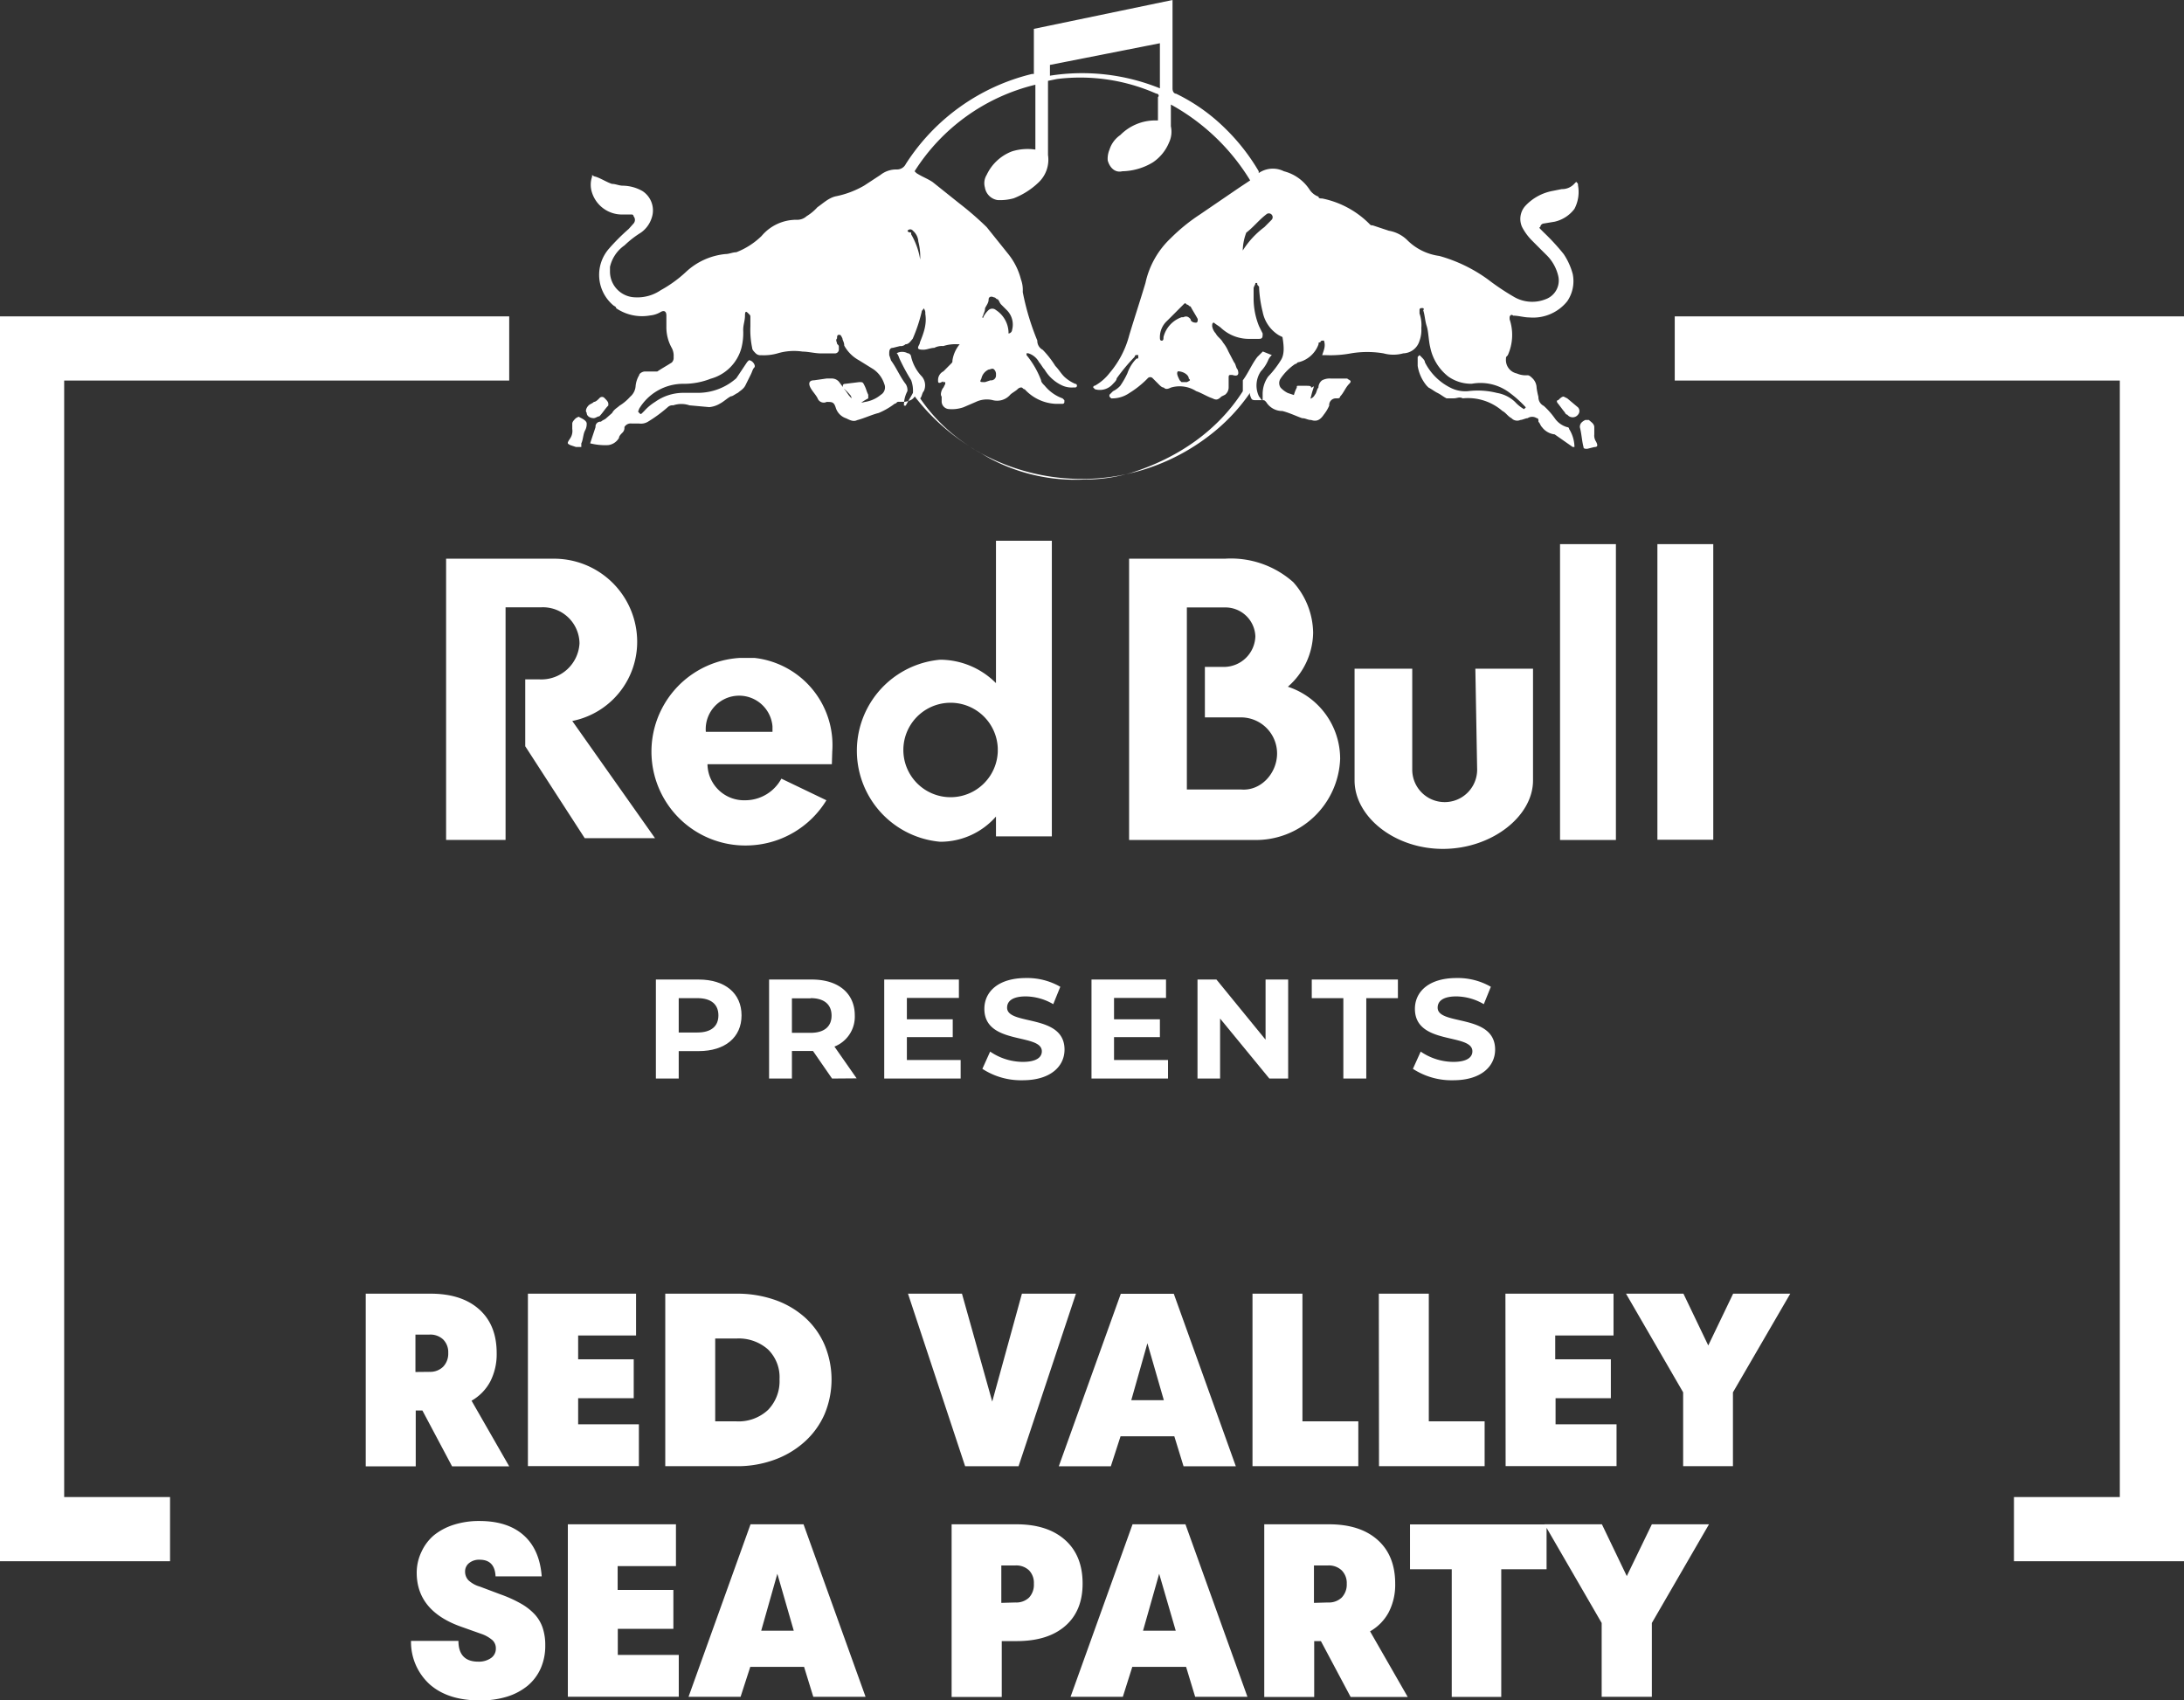 <svg xmlns="http://www.w3.org/2000/svg" viewBox="0 0 449.53 350"><rect x="0" y="0" width="449.53" height="350" fill="#333333" stroke="none"/><defs><style>.cls-1,.cls-3{fill:#fff;}.cls-1,.cls-2{isolation:isolate;}</style></defs><title>FEST RVSP</title><g id="Livello_2" data-name="Livello 2"><g id="Livello_1-2" data-name="Livello 1"><path class="cls-1" d="M98.74,350q-6.49,0-10.23-3.25a11.77,11.77,0,0,1-3.91-9h9.76c0,2.85,1.39,4.27,4.06,4.27a4.37,4.37,0,0,0,2.64-.74,2.32,2.32,0,0,0,1-1.95,2.28,2.28,0,0,0-.69-1.72A7,7,0,0,0,99,336.28l-4-1.42q-9.22-3.23-9.23-11.14a10,10,0,0,1,1-4.35A9.82,9.82,0,0,1,89.32,316a12.56,12.56,0,0,1,4.09-2.16,17.11,17.11,0,0,1,5.27-.77q5.8,0,9.1,2.93t3.72,8.47H102c-.1-2.28-1.19-3.43-3.27-3.43a3.26,3.26,0,0,0-2.18.69,2.17,2.17,0,0,0-.82,1.74,2.56,2.56,0,0,0,.68,1.79,5.71,5.71,0,0,0,2.38,1.32l4.22,1.59a26.13,26.13,0,0,1,4.24,1.92,11.76,11.76,0,0,1,2.88,2.27,7.76,7.76,0,0,1,1.6,2.8,11.19,11.19,0,0,1,.5,3.51,11.46,11.46,0,0,1-.94,4.74,9.92,9.92,0,0,1-2.69,3.57,12.58,12.58,0,0,1-4.22,2.24A18.32,18.32,0,0,1,98.74,350Zm18.14-36.25h22.25v8.6h-12v4.91H138.6v8H127.16v5.38h12.55v8.6H116.88Zm48.62,29.34H154.43l-2,6.17H141.72l12.76-35.51h10.91l12.77,35.51H167.4ZM75.28,266.28H88.62q6.39,0,10,3.22t3.61,9a12.33,12.33,0,0,1-1.32,5.86,9.88,9.88,0,0,1-3.85,3.95l7.75,13.51H93.05l-6.11-11.5H85.57v11.5H75.28ZM160,323.93l-3.32,11.72h6.7ZM88.41,282.37a3.81,3.81,0,0,0,2.8-1.05,3.88,3.88,0,0,0,1.05-2.85,3.69,3.69,0,0,0-1.05-2.77,3.84,3.84,0,0,0-2.8-1h-2.9v7.7Zm20.25-16.09h22.26v8.6H119v4.91h11.44v8H119v5.38H131.5v8.6H108.66Zm87.21,47.47h13.35q6.38,0,10,3.22t3.61,9q0,5.6-3.58,8.71t-10,3.11h-3.06v11.5H195.87ZM209,329.84a3.78,3.78,0,0,0,2.8-1,3.85,3.85,0,0,0,1-2.85,3.69,3.69,0,0,0-1-2.77,3.81,3.81,0,0,0-2.8-1h-2.9v7.7Zm-72.07-63.56h14.66a23.49,23.49,0,0,1,7.94,1.29,18.3,18.3,0,0,1,6.19,3.64,16.26,16.26,0,0,1,4,5.6,18.46,18.46,0,0,1,0,14.27,16.55,16.55,0,0,1-4.06,5.64,18.76,18.76,0,0,1-6.19,3.72,22.14,22.14,0,0,1-7.86,1.35H136.93Zm107.2,76.81H233.06l-1.95,6.17H220.35l12.76-35.51H244l12.76,35.51H246Zm-92.54-50.53a8.87,8.87,0,0,0,6.49-2.35,8.49,8.49,0,0,0,2.37-6.31,8,8,0,0,0-2.37-6.14,9.07,9.07,0,0,0-6.49-2.25h-4.38v17.05Zm87,31.37-3.32,11.72H242Zm21.63-10.18h13.34q6.39,0,10,3.22c2.4,2.14,3.61,5.14,3.61,9a12.33,12.33,0,0,1-1.32,5.86,9.88,9.88,0,0,1-3.85,3.95l7.75,13.51H278l-6.12-11.5H270.5v11.5H260.22Zm-38.76-47.47-11.81,35.51h-11l-11.76-35.51H198l6.23,22.21,6.11-22.21Zm51.89,63.56a3.81,3.81,0,0,0,2.8-1,3.87,3.87,0,0,0,1.05-2.85,3.69,3.69,0,0,0-1.05-2.77,3.84,3.84,0,0,0-2.8-1h-2.9v7.7ZM298.81,323h-8.59v-9.23h28.11V323H309v26.28H298.81Zm-57.1-27.36H230.64l-2,6.17H217.93l12.76-35.51H241.6l12.77,35.51H243.61Zm-5.54-19.16-3.32,11.72h6.7ZM340,334.06v15.2H329.67v-15.2l-11.76-20.31h11.81l5.12,10.66L340,313.75h11.76ZM257.8,266.28h10.28v26.28h11.5v9.23H257.8Zm26,0h10.29v26.28h11.49v9.23H283.84Zm26.06,0h22.25v8.6h-12v4.91h11.45v8H320.18v5.38h12.55v8.6H309.9Zm46.83,20.31v15.2H346.44v-15.2l-11.76-20.31H346.5l5.11,10.66,5.12-10.66h11.76Z"></path><path class="cls-1" d="M120.76,87.19a2.8,2.8,0,0,1-.37,1.48c-.37.74-.37,1.86-.74,2.6V92h-1.12l-1.11-.37c-.74-.37-.74-.37,0-1.49a2.77,2.77,0,0,0,.37-1.85V87.19c0-.37.37-.75.74-1.12.75-.37.37-.37,1.12,0S120.76,86.82,120.76,87.19ZM322.59,82l-.74-.37c-.38,0-.75.37-1.12.74-.37,0-.37.37,0,.75l1.12,1.48c.37.37.37.74.74.74a1.39,1.39,0,0,0,2.22,0,1.13,1.13,0,0,0,0-1.48Zm4.08,10.39,1.48-.37c.74,0,.74-.37.37-1.11a2.25,2.25,0,0,1-.37-1.49V87.93c0-.74-.74-1.11-1.11-1.49h-.74c-.74.38-1.12.75-1.12,1.49.38,1.48.38,2.6.75,4.08C325.93,92.38,326.3,92.38,326.67,92.38Zm-126.11.14c-.38-.22-.73-.47-1.1-.7C199.82,92.06,200.19,92.29,200.56,92.52Zm1.37.78c.76.44,1.51.91,2.31,1.31a37.22,37.22,0,0,0,18.92,4.08,32.77,32.77,0,0,0,8.58-1.08A43.34,43.34,0,0,1,201.93,93.3ZM141.16,56a13.86,13.86,0,0,1,8.17-3.71c.74,0,1.48-.37,2.22-.37a15.47,15.47,0,0,0,5.2-3.34,9.35,9.35,0,0,1,7.42-3.34,2.83,2.83,0,0,0,1.85-.74,9.84,9.84,0,0,0,2.23-1.85c1.11-.75,2.22-1.86,3.71-2.23a19.17,19.17,0,0,0,5.93-2.23L181.23,36a5.22,5.22,0,0,1,3.34-1.12,2,2,0,0,0,1.86-1.11,42.77,42.77,0,0,1,26-18.55h.37V5.94L241.34,0V18.18c0,.74.37,1.11.74,1.11a37.77,37.77,0,0,1,10,7.05,41.9,41.9,0,0,1,7,8.91v.37a5.12,5.12,0,0,1,5.19-.37A9,9,0,0,1,269.53,39a3.72,3.72,0,0,0,1.86,1.48c0,.37.37.37.74.37A19,19,0,0,1,281.78,46c.37.38.37.38.74.38l3.34,1.11a7.12,7.12,0,0,1,3.71,1.85,11.46,11.46,0,0,0,6.68,3.34,31.3,31.3,0,0,1,10,4.83,49.86,49.86,0,0,0,5.57,3.71,7.47,7.47,0,0,0,6.31.37,4.09,4.09,0,0,0,2.59-4.83,8.9,8.9,0,0,0-2.22-4.08q-1.68-1.66-3.34-3.34a11.31,11.31,0,0,1-1.86-2.59,4,4,0,0,1,.74-4.46,10.24,10.24,0,0,1,5.57-3l1.85-.37a3.37,3.37,0,0,0,2.6-1.12l.37-.37c.37.37.37.37.37.74a7.45,7.45,0,0,1-.74,4.83A7.06,7.06,0,0,1,320,45.63l-2.23.37a.81.81,0,0,0-.74.75c-.37,0,0,.37,0,.37l.74.74a44.71,44.71,0,0,1,4.09,4.45,13.85,13.85,0,0,1,1.85,4.08A7.34,7.34,0,0,1,322.59,62a9,9,0,0,1-7.79,3.34c-1.12,0-2.23-.37-3.34-.37-.37-.37-.74,0-.74.37v.37a10.15,10.15,0,0,1-.38,7.42c-.37.37-.37.37-.37.74a2.83,2.83,0,0,0,2.23,3,4.71,4.71,0,0,0,2.23.37c.37,0,.74.37,1.11.74a2.83,2.83,0,0,1,.74,1.86,16,16,0,0,0,.37,1.85,2,2,0,0,0,1.11,1.86A15.63,15.63,0,0,1,320,86.07a4.67,4.67,0,0,0,2.6,1.86.36.36,0,0,1,.37.37A7.17,7.17,0,0,1,324.07,92h-.37L320,89.41a3.79,3.79,0,0,1-2.6-1.48c-.37-.37-.37-.74-.74-1.11,0-.38,0-.75-.37-.75a1.68,1.68,0,0,0-1.85,0c-.38,0-1.12.37-1.49.37a1.61,1.61,0,0,1-1.85-.37c-.75-.37-1.12-1.11-1.86-1.48a10.83,10.83,0,0,0-8.16-2.6c-.74-.37-1.11,0-1.86,0h-1.48c-.74-.37-1.11-.74-1.85-1.11s-1.12-.74-1.86-1.11l-.37-.37a8.38,8.38,0,0,1-1.86-4.09V73.46l.38-.37.37.37c.37.37.74.74.74,1.11a11.76,11.76,0,0,0,5.19,5.2,6.72,6.72,0,0,0,3.71.74,16.12,16.12,0,0,1,5.94.37,7.08,7.08,0,0,1,3.71,1.85,7.82,7.82,0,0,0,1.85,1.49l.37-.37a23.41,23.41,0,0,0-3.33-3,9.93,9.93,0,0,0-7.8-1.86,8.19,8.19,0,0,1-4.82-1.48,10.2,10.2,0,0,1-3.71-5.94c-.37-1.48-.37-3.33-.74-4.45s-.37-2.22-.74-3.34c.37,0,0-.37,0-.37h-.37a.36.36,0,0,0-.37.37v.75a7.21,7.21,0,0,1,.37,3,6.32,6.32,0,0,1-.37,2.6,3.58,3.58,0,0,1-3.34,2.6,7.67,7.67,0,0,1-4.09,0,20.18,20.18,0,0,0-6.67,0,22.93,22.93,0,0,1-5.2.37h-.74c.37-1.11.74-1.86.37-3-.37,0-.74,0-.74.37-.37,0-.37,0-.37.37a5.83,5.83,0,0,1-4.08,3.71c-.37,0-.37.37-.74.37a11.34,11.34,0,0,0-3,3,1.67,1.67,0,0,0,0,1.86,5.11,5.11,0,0,0,1.48,1.11l1.26.42a7.46,7.46,0,0,1,.6-1.53c0-.37,0-.37.37-.37h1.48c.74,0,1.11,0,1.11.37.38,0,.75-.75.38.37-.27.78-.37,1.36-.53,1.91a1.54,1.54,0,0,0,.9-.8c.37-.37.37-1.11.74-1.48a1.93,1.93,0,0,1,.74-1.49,3.35,3.35,0,0,1,1.86-.37h3.33c.38.37,1.12.37.38,1.11s-1.12,1.86-1.86,2.6c0,.37-.37.37-.74.37a1.37,1.37,0,0,0-1.49,1.49,8.09,8.09,0,0,1-1.11,1.85c-.74,1.11-1.48,1.49-2.6,1.11-.74,0-1.11-.37-1.85-.37-1.11-.37-2.6-1.11-4.08-1.48a3.88,3.88,0,0,1-3.34-1.86c-.37-.37-.37-.37-.74-.37h-1.12c-1.11,0-1.11,0-1.48-1.11v-.37a38.61,38.61,0,0,1-8.53,8.9,42.76,42.76,0,0,1-17,7.83c.48-.13,1-.25,1.43-.41,9.28-3,17.44-8.53,22.64-16.69V78.28c1.11-1.48,1.85-3.34,3-4.82l1.12-1.11,1.85.74A2.84,2.84,0,0,0,261,74.2a7.78,7.78,0,0,1-1.48,2.23,5.19,5.19,0,0,0-.37,5.19c.37.37.37.74.74.74V81.25A6.28,6.28,0,0,1,261,77.54a20.48,20.48,0,0,0,2.6-3.34c.74-1.11.74-2.6.37-4.82l-.74-.37a7.28,7.28,0,0,1-3.34-4.83,25,25,0,0,1-.74-5.19c-.38-.37-.38-.37-.38-.74h-.37c0,.37-.37.74-.37,1.11v1.86a15.21,15.21,0,0,0,1.12,5.93l.74,1.49c0,.74,0,1.11-.74,1.11h-1.86a8.42,8.42,0,0,1-5.94-2.23c-.37-.37-1.11-.74-1.48-1.11-.37,0-.37.37-.37.74a2.83,2.83,0,0,0,.74,1.49c.37.74,1.11,1.11,1.48,1.85a7.63,7.63,0,0,1,1.12,1.86L254,74.57c.37.37.37,1.12.74,1.49q.56,1.66-1.11,1.11c-.74,0-.74,0-.74.74v1.86a1.92,1.92,0,0,1-.74,1.48l-.75.37c-.74.74-1.11.74-1.85.37-1.11-.37-2.23-1.11-3.34-1.48a6.32,6.32,0,0,0-5.19-.74c-.75.37-1.12.37-1.49,0-.37,0-.74-.37-1.11-.75l-1.11-1.11a.7.7,0,0,0-1.12,0l-.37.37a19.54,19.54,0,0,1-3.34,2.6A6.26,6.26,0,0,1,228.72,82l-.37-.37v-.37l.74-.74a5,5,0,0,0,1.49-1.11,16.68,16.68,0,0,0,1.48-2.6,8,8,0,0,1,1.86-3c.37,0,.37,0,.37-.37v-.37h-.37a.36.36,0,0,0-.37.37,38.35,38.35,0,0,0-3.71,4.45c0,.37-.38.74-.75,1.11a3.55,3.55,0,0,1-3.71,1.12l-.37-.37a.36.36,0,0,1,.37-.37,10.06,10.06,0,0,0,3-2.6A19.55,19.55,0,0,0,232.43,69c1.12-3.71,2.23-7.05,3.34-10.76A17.83,17.83,0,0,1,241,49a37.5,37.5,0,0,1,5.93-4.82l8.16-5.57,2.23-1.48A43.84,43.84,0,0,0,241,21.52V26a5.19,5.19,0,0,1-.38,3.34,9.07,9.07,0,0,1-3.33,4.08A12.58,12.58,0,0,1,231,35.25c-1.49.37-2.6-.75-3-2.23a4.75,4.75,0,0,1,.37-2.23,5.72,5.72,0,0,1,2.23-3,10.1,10.1,0,0,1,7-3h.74V20c.37-.37,0-.74-.37-.74a38.77,38.77,0,0,0-20.41-3l-1.85.38V31.91a6.44,6.44,0,0,1-1.86,5.56,15.43,15.43,0,0,1-5.19,3.34,10.3,10.3,0,0,1-3.34.37,3.13,3.13,0,0,1-2.6-2.6,3.25,3.25,0,0,1,.37-2.59,9.47,9.47,0,0,1,5.2-4.83,10.7,10.7,0,0,1,4.82-.37V17.44a40.73,40.73,0,0,0-24.86,17.81l.37.37c1.12.74,2.23,1.11,3.34,1.85l5.57,4.45a64.74,64.74,0,0,1,5.56,4.83l4.46,5.56a13.75,13.75,0,0,1,2.59,5.2,6.3,6.3,0,0,1,.37,2.59,52.14,52.14,0,0,0,3,10A2.06,2.06,0,0,0,214.62,72a19.89,19.89,0,0,1,2.6,3.33c.74.75,1.11,1.49,1.86,2.23A7.74,7.74,0,0,0,221.3,79a.37.37,0,0,1,.37.38.36.36,0,0,1-.37.37h-.37a4.69,4.69,0,0,1-2.22-.37A8.15,8.15,0,0,1,215,76.06c-.38-.37-.75-1.12-1.12-1.49a3.79,3.79,0,0,0-2.22-1.85h-.37v.37a18.59,18.59,0,0,1,3,5.19c0,.37.37.74.75,1.12A8.43,8.43,0,0,0,218.71,82l.37.37v.37a.37.37,0,0,1-.37.38h-1.49a9.2,9.2,0,0,1-6.31-3c-.37,0-.37-.37-.74-.37a1.15,1.15,0,0,0-.74.37c-.37.37-1.11.74-1.48,1.11a3.57,3.57,0,0,1-3.71,1.11,5.25,5.25,0,0,0-3.34.37l-2.6,1.12a7.24,7.24,0,0,1-3,.37,1.59,1.59,0,0,1-1.48-1.49V81.62c-.37-.37,0-1.48.37-1.85l.37-.75v-.37h-.37c-.37,0,.37-.37-.37,0s-.74,0-.74-.37a2,2,0,0,1,1.11-1.85l1.48-1.49c.37-.37.37-.37.37-.74a6.74,6.74,0,0,1,1.49-3.34h-.37a8.17,8.17,0,0,0-3,.37,3.39,3.39,0,0,0-1.86.37c-.74,0-1.48.38-2.22.38-.37,0-1.12,0-1.12-.38s.38-.74.38-1.11c.74-1.85,1.48-3.71,1.11-5.93a1.37,1.37,0,0,0-.37-1.12c0,.37-.37.37-.37.74a32.81,32.81,0,0,1-1.86,5.57c-.37.37-.74,1.11-1.48,1.11a1.37,1.37,0,0,1-1.12.37l-1.48.37c-.74,0-.74.75-.74,1.12v.37l.37,1.11c1.11,1.49,1.85,3.34,3,4.82a2.26,2.26,0,0,1,.37,1.49,6.13,6.13,0,0,0-.68,2.19l-.43,0h-.75c-.37,0-.37.38-.74.38A14.84,14.84,0,0,1,180.86,85c-1.48.37-3,1.11-4.45,1.48-.74.38-1.48,0-2.23-.37A3.34,3.34,0,0,1,172,83.85c-.37-1.12-.74-1.12-1.86-1.12a1.34,1.34,0,0,1-1.85-.74c-.37-.74-1.11-1.48-1.49-2.22s-.37-1.49.75-1.49l2.59-.37h1.12a1.92,1.92,0,0,1,1.48.74l.74,1V79.4a.37.37,0,0,1,.37-.38l3-.37c.74,0,.74,0,1.11.75s.38,1.11.75,1.85V82c-.57.29-1,.57-1.43.86a2.32,2.32,0,0,0,.68-.12,6.64,6.64,0,0,0,3.34-1.48A1.78,1.78,0,0,0,182,79a5.83,5.83,0,0,0-2.23-3l-3-1.86a7.63,7.63,0,0,1-3-3c0-.74-.37-1.11-.37-1.48-.37-.74-.37-.74-.74-.74s-.37.37-.37.74c-.37.37,0,.74,0,1.11.37.37.37.37.37.74V72a.8.8,0,0,1-.74.74h-3c-1.11,0-2.6-.37-3.71-.37a11.92,11.92,0,0,0-5.19.37,10.33,10.33,0,0,1-3.34.37,1.39,1.39,0,0,1-1.12-.37c-.37-.37-.74-.74-.74-1.12a18.05,18.05,0,0,1-.37-4.45V65.3c0-.37,0-.37-.37-.74s-.74-.75-.74.37-.37,1.85-.37,3a12.62,12.62,0,0,1-.37,3.71,9,9,0,0,1-6.31,6.31A15,15,0,0,1,140.79,79a10.57,10.57,0,0,0-9.27,5.2c0,.37-.37.37,0,.74s.37.37.74,0l.37-.37a10.18,10.18,0,0,1,2.23-1.86,10,10,0,0,1,5.56-1.85h3.34a11.93,11.93,0,0,0,7.79-3c.75-1.11,1.49-2.22,2.23-3.34l.37-.37c.74,0,1.48,1.11,1.11,1.49s-.37.74-.74,1.48l-1.11,2.23c-.37.74-1.11,1.11-1.49,1.48-.74.37-1.11.74-1.48.74-.74.37-1.48,1.11-2.23,1.49a5.26,5.26,0,0,1-2.22.74l-4.08-.37a5.16,5.16,0,0,0-3.34,0,1.39,1.39,0,0,0-1.12.37,28.62,28.62,0,0,1-4.08,3,2.77,2.77,0,0,1-1.85.37H130a1.48,1.48,0,0,0-1.48.74,1.36,1.36,0,0,1-.37,1.11c-.37.37-.74.74-.74,1.11a3,3,0,0,1-2.23,1.49,12.65,12.65,0,0,1-3.71-.37l1.11-3.34a1,1,0,0,1,1.12-1.11c.37-.38.74-.38,1.11-.75L126,85c.37-.74,1.12-1.11,1.49-1.48a9.87,9.87,0,0,0,2.22-1.86,3.17,3.17,0,0,0,1.12-2.22,5.25,5.25,0,0,1,.74-2.23c0-.37.74-.74,1.11-.74h2.6c1.11-.74,1.85-1.12,3-1.86a1.36,1.36,0,0,0,.37-1.11,3.39,3.39,0,0,0-.37-1.86,8.71,8.71,0,0,1-1.12-4.45V64.93c0-.75-.37-1.12-1.11-.75a5.14,5.14,0,0,1-2.23.75,9.46,9.46,0,0,1-7-1.49c0-.37-.38-.37-.75-.74a8.19,8.19,0,0,1-.74-11.5,42.42,42.42,0,0,1,4.08-4.08L130.41,46a1.13,1.13,0,0,0,0-1.48.37.37,0,0,0-.38-.37h-1.85a6.47,6.47,0,0,1-6.31-4.45,5.16,5.16,0,0,1,0-3.34V36a1.29,1.29,0,0,0,.74.37c1.12.37,2.23,1.11,3.34,1.48.75,0,1.49.37,2.23.37a8.38,8.38,0,0,1,4.08,1.12,4.75,4.75,0,0,1,1.86,5.56,5.85,5.85,0,0,1-2.23,3,19.94,19.94,0,0,0-3.34,2.6,7.37,7.37,0,0,0-3,4.45V56a5.31,5.31,0,0,0,5.2,5.2A8.53,8.53,0,0,0,136,59.73,25.69,25.69,0,0,0,141.16,56Zm33.77,25.6a2.49,2.49,0,0,0,.34.38,1.16,1.16,0,0,0-.34-.75A8.5,8.5,0,0,0,173.69,80l.12.16C174.18,80.51,174.56,81.25,174.93,81.62ZM202.38,65.3a5.17,5.17,0,0,1,1.11-1.49,1.14,1.14,0,0,1,1.49,0,5.69,5.69,0,0,1,2.6,4.46v.37a.8.8,0,0,0,.74-.75,4.18,4.18,0,0,0-1.12-4.08l-1.11-1.11c-.37-.37-.37-.74-.74-1.11-.37,0-.37-.37-.74-.37-.74-.37-1.12,0-1.12.37,0,.74-.37,1.11-.74,1.85,0,.74-.37,1.12-.37,1.49C202,65.3,202.38,65.67,202.38,65.3Zm.37,13.35,1.12-.37A1,1,0,0,0,205,77.17a1.36,1.36,0,0,0-.37-1.11c-.37-.37-.74,0-1.12,0A2.6,2.6,0,0,0,202,77.91C201.64,78.65,201.64,78.65,202.75,78.65Zm41.93-.74c0-.74-1.12-1.48-2.23-1.48-.37.37,0,1.11.37,1.85l.37.37h1.11C245.05,78.28,245.05,78.28,244.68,77.91Zm1.85-12.24c-.37-.74-1.11-1.86-1.48-2.6-.37,0-.37-.37-.75-.37-.37-.37-.37-.37-.74,0l-1.11,1.11c-.74.75-1.48,1.49-2.23,2.23a4.54,4.54,0,0,0-1.48,3.34c0,.37,0,.74.37.74s.37-.37.37-.74a5.83,5.83,0,0,1,3.71-4.08h.37c.74-.37,1.12,0,1.49.37,0,.37.37.74,1.11.74C246.53,66.41,246.53,66,246.53,65.67Zm10-17.81a11,11,0,0,0-.74,3.71,18,18,0,0,1,4.45-4.82l1.48-1.49a.78.78,0,0,0-1.11-1.11C259.15,45.26,258,46.75,256.55,47.86ZM216.11,15.58a42.57,42.57,0,0,1,22.63,2.6V8.9l-22.63,4.46ZM186.8,47.49s0,.37.74.37v.37a14.9,14.9,0,0,1,1.86,5.2,12.3,12.3,0,0,0-.38-3.71,3.2,3.2,0,0,0-1.11-2.23A.69.69,0,0,0,186.8,47.49ZM189.4,82c.37-.37.37-1.11.74-1.48a2.81,2.81,0,0,0-.37-3,8.78,8.78,0,0,1-2.23-4.08.8.8,0,0,0-.74-.74,2.38,2.38,0,0,0-2.23,0c.37.37.37.74.74,1.48a41.45,41.45,0,0,0,2.23,4.08,6.34,6.34,0,0,1,.37,2.6c-.24.47-.6,1.08-.95,1.66a2,2,0,0,0,1.32-.92,43.17,43.17,0,0,0,11.18,10.2A35.39,35.39,0,0,1,189.4,82Zm-3.34,1.12v.37h.37c.13-.27.34-.61.53-.94a4.31,4.31,0,0,1-.84.16C186.11,82.84,186.06,83,186.06,83.11ZM201.93,93.3c-.46-.26-.93-.51-1.37-.78C201,92.79,201.46,93,201.93,93.3Zm-30.71,64h-25.6a7.53,7.53,0,0,0,7.79,7.42,8.46,8.46,0,0,0,7.42-4.45l9.27,4.45A19.44,19.44,0,0,1,154.52,174a19.32,19.32,0,0,1-2.22-38.58h3a18.06,18.06,0,0,1,16,19.29ZM159,149.52a6.88,6.88,0,1,0-13.72,1.11H159Zm46,22.63v-4.08a15.21,15.21,0,0,1-11.5,5.19,18.81,18.81,0,0,1,0-37.47,16.27,16.27,0,0,1,11.5,4.82V111.3h11.5v60.85Zm.37-17.44V154a9.72,9.72,0,1,0,0,.74ZM321.1,172.89h11.5V112H321.1Zm-50.82-42.67a15,15,0,0,1-5.2,11.13,15.61,15.61,0,0,1,10.76,14.84A17.34,17.34,0,0,1,258,172.89h-25.6V115H252.1a19.28,19.28,0,0,1,14.09,4.83A15.9,15.9,0,0,1,270.28,130.22Zm-7.42,24.86a7.44,7.44,0,0,0-7.42-7.42H248V137.27h4.09a6.49,6.49,0,0,0,6.3-6.3,6.18,6.18,0,0,0-6.3-5.94h-7.8V162.5h11.14C259.52,162.87,262.86,159.16,262.86,155.08Zm15.95-17.44v23c0,7.42,8.16,14.09,18.18,14.09s18.55-6.67,18.55-14.09v-23H303.67l.37,20.78a6.68,6.68,0,0,1-13.36,0V137.64ZM352.64,112h-11.5v60.85h11.5ZM91.82,115v57.88h12.24V125h7.42a7.53,7.53,0,0,1,7.8,7.42,7.86,7.86,0,0,1-8.17,7.42h-3V153.6l12.24,18.92h14.47L117.79,148.4a16.6,16.6,0,0,0,13.36-16.32A17.11,17.11,0,0,0,113.71,115Zm30.42-28.94c.37,0,.75-.37,1.12-.37.74-.74,1.11-1.48,1.85-2.22v-.37c0-.38-.37-.75-.74-1.12a.69.69,0,0,0-1.11,0c-.37.37-.75.74-1.12.74-.37.38-.74.38-1.11.75s-.74,1.11-.37,1.48C120.76,85.7,121.5,86.07,122.24,86.07Z"></path><g class="cls-2"><path class="cls-3" d="M152.63,209c0,4.53-3.4,7.35-8.83,7.35h-4.1V222H135V201.62h8.81C149.23,201.62,152.63,204.44,152.63,209Zm-4.76,0c0-2.24-1.46-3.55-4.33-3.55H139.7v7.07h3.84C146.41,212.52,147.87,211.21,147.87,209Z"></path><path class="cls-3" d="M171.26,222l-3.92-5.67H163V222H158.3V201.62h8.81c5.43,0,8.83,2.82,8.83,7.38a6.61,6.61,0,0,1-4.19,6.42l4.57,6.54Zm-4.42-16.51H163v7.1h3.83c2.88,0,4.33-1.34,4.33-3.55S169.72,205.45,166.84,205.45Z"></path><path class="cls-3" d="M197.73,218.18V222H182V201.62h15.37v3.78H186.66v4.41h9.44v3.66h-9.44v4.71Z"></path><path class="cls-3" d="M202.2,220l1.6-3.55a12,12,0,0,0,6.71,2.12c2.79,0,3.93-.93,3.93-2.18,0-3.8-11.83-1.19-11.83-8.74,0-3.46,2.79-6.34,8.57-6.34a13.65,13.65,0,0,1,7.06,1.8l-1.45,3.58a11.46,11.46,0,0,0-5.64-1.6c-2.79,0-3.86,1-3.86,2.32,0,3.75,11.82,1.16,11.82,8.63,0,3.4-2.81,6.31-8.63,6.31A14.54,14.54,0,0,1,202.2,220Z"></path><path class="cls-3" d="M240.41,218.18V222H224.66V201.62H240v3.78h-10.7v4.41h9.44v3.66h-9.44v4.71Z"></path><path class="cls-3" d="M265.14,201.62V222h-3.87l-10.14-12.35V222h-4.65V201.62h3.9L260.49,214V201.62Z"></path><path class="cls-3" d="M276.5,205.45H270v-3.83h17.73v3.83h-6.51V222H276.5Z"></path><path class="cls-3" d="M290.82,220l1.6-3.55a12,12,0,0,0,6.71,2.12c2.79,0,3.93-.93,3.93-2.18,0-3.8-11.83-1.19-11.83-8.74,0-3.46,2.79-6.34,8.57-6.34a13.62,13.62,0,0,1,7.06,1.8l-1.45,3.58a11.43,11.43,0,0,0-5.64-1.6c-2.79,0-3.86,1-3.86,2.32,0,3.75,11.83,1.16,11.83,8.63,0,3.4-2.82,6.31-8.64,6.31A14.54,14.54,0,0,1,290.82,220Z"></path></g><polygon class="cls-3" points="35 321.35 0 321.35 0 65.12 104.81 65.12 104.81 78.33 13.21 78.33 13.21 308.14 35 308.14 35 321.35"></polygon><polygon class="cls-3" points="449.53 321.35 414.53 321.35 414.53 308.14 436.32 308.14 436.32 78.33 344.71 78.33 344.71 65.12 449.53 65.12 449.53 321.35"></polygon></g></g></svg>